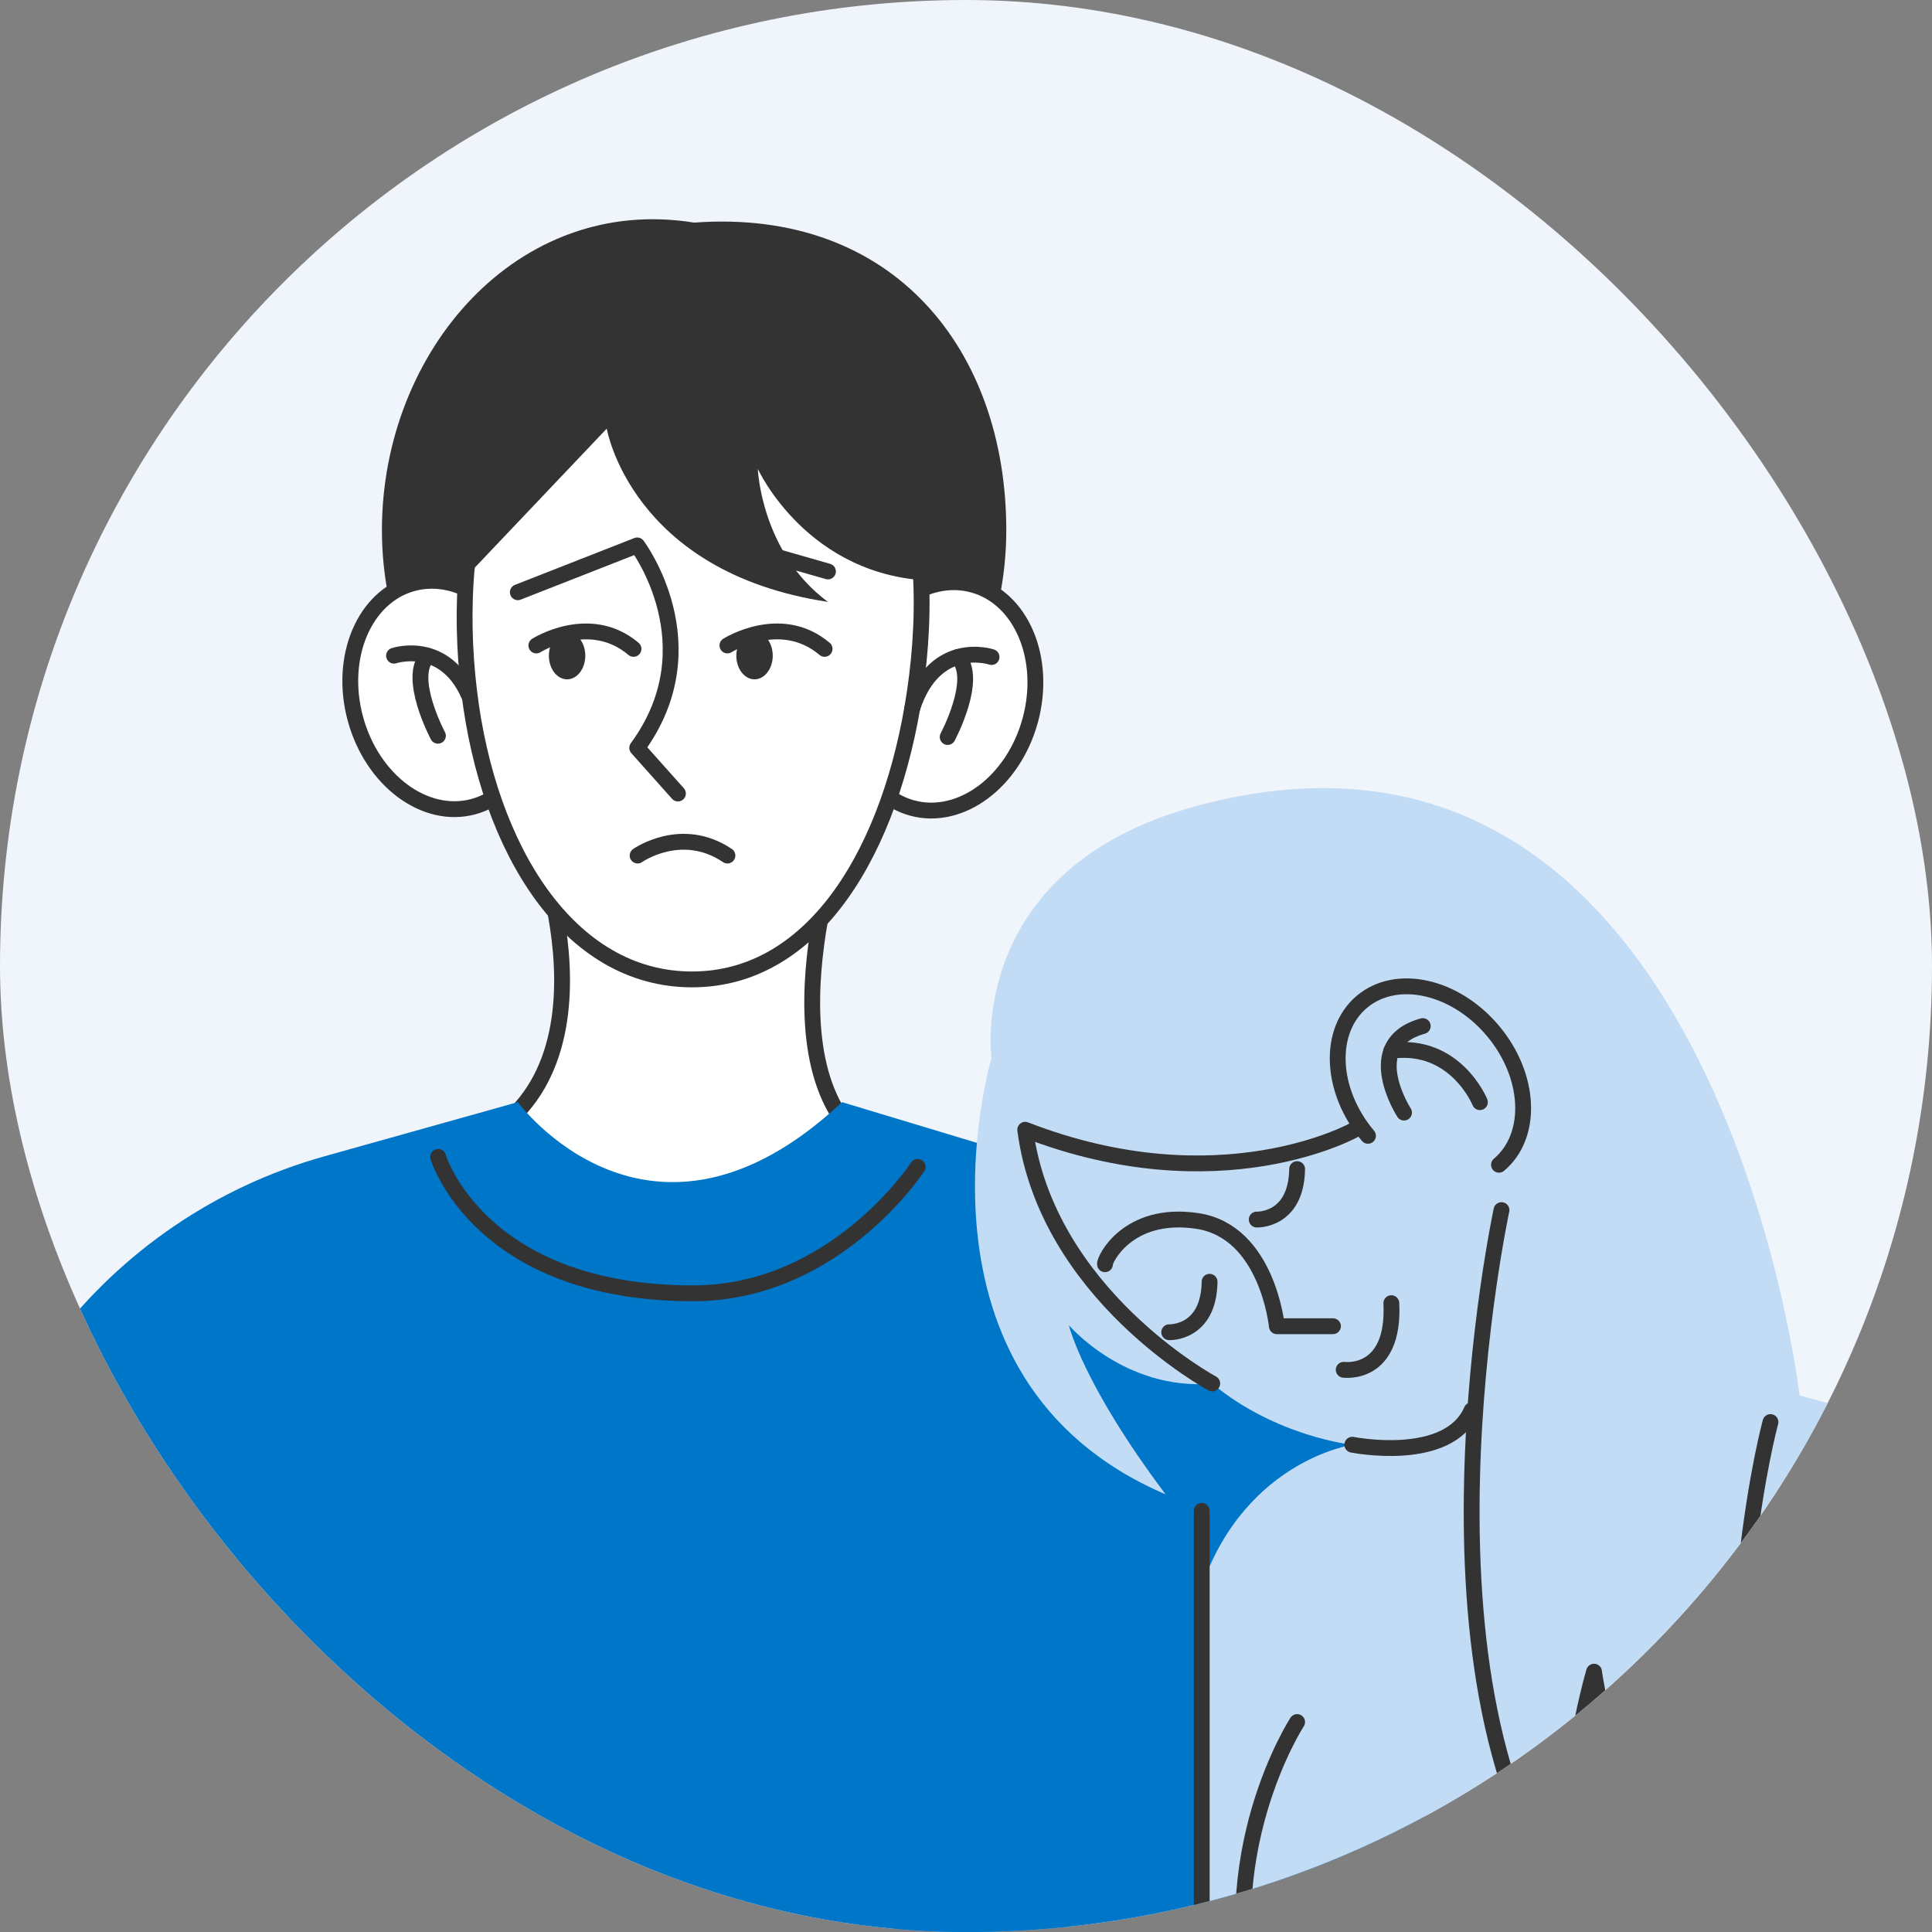 <svg width="183" height="183" viewBox="0 0 183 183" fill="none" xmlns="http://www.w3.org/2000/svg">
<rect x="0" y="0" width="183" height="183" fill="#808080" stroke="none"/>
<g clip-path="url(#clip0_3732_24810)">
<rect width="183" height="183" rx="91.5" fill="#EFF5FB"/>
<path d="M95.316 50.214C95.316 67.193 82.076 80.957 65.746 80.957C49.416 80.957 36.176 67.193 36.176 50.214C36.176 33.235 49.049 18.379 65.746 21.086C84.697 19.69 95.316 33.235 95.316 50.214Z" fill="#333333"/>
<path d="M44.847 76.404C49.435 75.157 51.867 69.411 50.279 63.57C48.691 57.729 43.684 54.006 39.096 55.253C34.508 56.501 32.076 62.247 33.664 68.087C35.252 73.928 40.259 77.652 44.847 76.404Z" fill="white" stroke="#333333" stroke-width="1.5" stroke-linecap="round" stroke-linejoin="round"/>
<path d="M37.323 62.107C37.323 62.107 42.701 60.304 44.84 66.976L37.323 62.107Z" fill="white"/>
<path d="M37.323 62.107C37.323 62.107 42.701 60.304 44.84 66.976" stroke="#333333" stroke-width="1.5" stroke-linecap="round" stroke-linejoin="round"/>
<path d="M41.48 69.69C41.48 69.69 38.511 64.128 40.522 62.122L41.48 69.69Z" fill="white"/>
<path d="M41.48 69.69C41.48 69.69 38.511 64.128 40.522 62.122" stroke="#333333" stroke-width="1.5" stroke-linecap="round" stroke-linejoin="round"/>
<path d="M97.587 68.22C99.175 62.379 96.743 56.633 92.155 55.386C87.567 54.138 82.56 57.862 80.972 63.703C79.384 69.543 81.816 75.29 86.404 76.537C90.992 77.784 95.999 74.061 97.587 68.22Z" fill="white" stroke="#333333" stroke-width="1.5" stroke-linecap="round" stroke-linejoin="round"/>
<path d="M50.806 79.733C50.806 79.733 60.397 104.41 41.501 109.584L66.756 131.046L86.927 110.531C70.675 107.206 79.132 81.035 79.132 81.035" fill="white"/>
<path d="M50.806 79.733C50.806 79.733 60.397 104.41 41.501 109.584L66.756 131.046L86.927 110.531C70.675 107.206 79.132 81.035 79.132 81.035" stroke="#333333" stroke-width="1.5" stroke-linecap="round" stroke-linejoin="round"/>
<path d="M86.654 65.551C84.456 80.422 77.204 92.77 65.548 92.77C53.893 92.77 46.261 80.473 44.443 65.551C42.526 49.835 46.551 30.807 64.175 30.807C85.7 30.807 88.997 49.698 86.654 65.551Z" fill="white" stroke="#333333" stroke-width="1.5" stroke-linecap="round" stroke-linejoin="round"/>
<path d="M93.921 62.233C93.921 62.233 88.543 60.43 86.403 67.103L93.921 62.233Z" fill="white"/>
<path d="M93.921 62.233C93.921 62.233 88.543 60.43 86.403 67.103" stroke="#333333" stroke-width="1.5" stroke-linecap="round" stroke-linejoin="round"/>
<path d="M89.764 69.809C89.764 69.809 92.733 64.247 90.722 62.24L89.764 69.809Z" fill="white"/>
<path d="M89.764 69.809C89.764 69.809 92.733 64.247 90.722 62.24" stroke="#333333" stroke-width="1.5" stroke-linecap="round" stroke-linejoin="round"/>
<path d="M49.049 56.098L60.357 51.662C60.357 51.662 67.487 61.112 60.357 70.839L64.214 75.162" fill="white"/>
<path d="M49.049 56.098L60.357 51.662C60.357 51.662 67.487 61.112 60.357 70.839L64.214 75.162" stroke="#333333" stroke-width="1.5" stroke-linecap="round" stroke-linejoin="round"/>
<path d="M60.395 81.038C60.395 81.038 64.549 78.101 68.902 81.038H60.395Z" fill="white"/>
<path d="M60.395 81.038C60.395 81.038 64.549 78.101 68.902 81.038" stroke="#333333" stroke-width="1.5" stroke-linecap="round" stroke-linejoin="round"/>
<path d="M50.804 61.14C50.804 61.14 55.845 57.941 60.007 61.461L50.804 61.14Z" fill="white"/>
<path d="M50.804 61.14C50.804 61.14 55.845 57.941 60.007 61.461" stroke="#333333" stroke-width="1.5" stroke-linecap="round" stroke-linejoin="round"/>
<path d="M68.902 61.14C68.902 61.14 73.944 57.941 78.106 61.461L68.902 61.14Z" fill="white"/>
<path d="M68.902 61.14C68.902 61.14 73.944 57.941 78.106 61.461" stroke="#333333" stroke-width="1.5" stroke-linecap="round" stroke-linejoin="round"/>
<path d="M67.965 51.133L78.424 54.129" stroke="#333333" stroke-width="1.5" stroke-linecap="round" stroke-linejoin="round"/>
<path d="M53.715 64.347C54.667 64.347 55.44 63.345 55.44 62.109C55.44 60.874 54.667 59.872 53.715 59.872C52.762 59.872 51.99 60.874 51.99 62.109C51.99 63.345 52.762 64.347 53.715 64.347Z" fill="#333333"/>
<path d="M71.47 64.347C72.422 64.347 73.195 63.345 73.195 62.109C73.195 60.874 72.422 59.872 71.47 59.872C70.517 59.872 69.745 60.874 69.745 62.109C69.745 63.345 70.517 64.347 71.47 64.347Z" fill="#333333"/>
<path d="M57.472 40.599C57.472 40.599 59.776 54.195 78.421 57.011C72.081 52.321 71.78 44.413 71.78 44.413C71.78 44.413 76.485 54.739 88.454 55.008C89.741 49.939 93.073 42.085 93.073 42.085L79.063 28.626L57.472 27.16L45.668 32.068L38.416 50.475L43.708 55.098L57.472 40.599Z" fill="#333333"/>
<path d="M49.049 104.397C49.049 104.397 61.577 121.439 79.757 104.397L100.264 110.585C120.247 116.613 128.414 130.776 131.633 151.185C137.696 189.61 146.59 228.27 113.414 228.231V246.739H18.889V282.148H-6.5L-4.783 155.691C-4.49 134.135 9.963 115.345 30.72 109.529L49.049 104.394V104.397Z" fill="#0076C9"/>
<path d="M41.497 109.58C41.497 109.58 45.369 122.503 65.649 122.503C79.14 122.503 86.923 110.526 86.923 110.526" stroke="#333333" stroke-width="1.5" stroke-linecap="round" stroke-linejoin="round"/>
<path d="M17.294 246.751V159.532" stroke="#333333" stroke-width="1.5" stroke-linecap="round" stroke-linejoin="round"/>
<path d="M93.92 100.211C93.92 100.211 84.83 130.591 110.407 141.546C102.525 131.056 101.246 125.525 101.246 125.525C101.246 125.525 106.538 131.756 114.823 131.056C120.87 136.082 128.09 136.853 128.09 136.853C128.09 136.853 117.298 138.413 113.414 151.532C109.531 164.651 70.82 234.261 118.965 233.224C107.145 260.51 98.942 366.007 98.942 366.007H205.949C205.949 366.007 203.074 302.189 194.548 273.64C204.498 249.707 206.43 203.459 206.501 172.634C206.544 154.61 194.524 138.789 177.142 134.009L170.458 132.171C170.458 132.171 162.479 63.132 113.411 76.321C91.417 82.231 93.916 100.211 93.916 100.211H93.92Z" fill="#C3DCF6"/>
<path d="M114.824 131.042C114.824 131.042 99.151 122.621 97.109 107.011C115.579 114.184 128.31 107.011 128.31 107.011" stroke="#333333" stroke-width="1.5" stroke-linecap="round" stroke-linejoin="round"/>
<path d="M129.576 107.585C125.989 103.322 125.731 97.639 128.997 94.893C132.263 92.143 137.817 93.371 141.404 97.635C144.991 101.898 145.249 107.581 141.983 110.327" stroke="#333333" stroke-width="1.5" stroke-linecap="round" stroke-linejoin="round"/>
<path d="M132.991 105.385C132.991 105.385 128.759 98.865 134.763 97.191" stroke="#333333" stroke-width="1.5" stroke-linecap="round" stroke-linejoin="round"/>
<path d="M140.177 104.397C140.177 104.397 137.873 98.721 131.791 99.527" stroke="#333333" stroke-width="1.5" stroke-linecap="round" stroke-linejoin="round"/>
<path d="M142.222 114.621C142.222 114.621 132.378 160.383 149.427 181.477C146.908 172.203 150.988 158.342 150.988 158.342C150.988 158.342 153.55 178.113 165.867 182.803C162.198 154.673 167.701 134.698 167.701 134.698" stroke="#333333" stroke-width="1.5" stroke-linecap="round" stroke-linejoin="round"/>
<path d="M128.091 136.844C128.091 136.844 137.189 138.666 139.395 133.574" stroke="#333333" stroke-width="1.5" stroke-linecap="round" stroke-linejoin="round"/>
<path d="M104.665 119.749C104.556 119.416 106.766 114.652 113.411 115.65C120.061 116.647 120.945 125.62 120.945 125.62H126.26" stroke="#333333" stroke-width="1.5" stroke-linecap="round" stroke-linejoin="round"/>
<path d="M127.276 129.747C127.276 129.747 132.13 130.428 131.789 123.438" stroke="#333333" stroke-width="1.5" stroke-linecap="round" stroke-linejoin="round"/>
<path d="M110.748 126.189C110.748 126.189 114.495 126.349 114.573 121.409" stroke="#333333" stroke-width="1.5" stroke-linecap="round" stroke-linejoin="round"/>
<path d="M119.038 115.516C119.038 115.516 122.785 115.677 122.864 110.737" stroke="#333333" stroke-width="1.5" stroke-linecap="round" stroke-linejoin="round"/>
<path d="M106.366 240.843L113.414 236.79L113.829 143.11L86.927 150.905L83.532 199.355L106.366 240.843Z" fill="#0076C9"/>
<path d="M113.828 143.11V230" stroke="#333333" stroke-width="1.5" stroke-linecap="round" stroke-linejoin="round"/>
<path d="M122.864 163.113C122.864 163.113 114.634 175.739 119.038 191.689C123.442 207.64 121.33 217.038 126.263 220.312C122.558 224.028 118.964 233.212 118.964 233.212" stroke="#333333" stroke-width="1.5" stroke-linecap="round" stroke-linejoin="round"/>
<path d="M186.135 178.403C186.135 178.403 184.159 215.878 177.052 220.317C150.889 236.663 129.541 221.377 129.541 221.377" stroke="#333333" stroke-width="1.5" stroke-linecap="round" stroke-linejoin="round"/>
<path d="M197.218 146.913C197.218 146.913 195.204 152.237 192.309 150.942C190.287 150.039 191.539 145.834 191.539 145.834C191.539 145.834 189.552 151.271 186.747 150.144C183.149 148.701 186.129 143.64 186.129 143.64C186.129 143.64 182.969 148.361 180.45 147.582C176.253 146.284 179.754 140.558 179.754 140.558C179.754 140.558 177.493 145.881 173.539 144.426C170.042 143.139 177.137 129.207 183.904 130.251C189.884 131.174 204.818 136.92 199.178 149.464" fill="white"/>
<path d="M197.218 146.913C197.218 146.913 195.204 152.237 192.309 150.942C190.287 150.039 191.539 145.834 191.539 145.834C191.539 145.834 189.552 151.271 186.747 150.144C183.149 148.701 186.129 143.64 186.129 143.64C186.129 143.64 182.969 148.361 180.45 147.582C176.253 146.284 179.754 140.558 179.754 140.558C179.754 140.558 177.493 145.881 173.539 144.426C170.042 143.139 177.137 129.207 183.904 130.251C189.884 131.174 204.818 136.92 199.178 149.464" stroke="#333333" stroke-width="1.5" stroke-linecap="round" stroke-linejoin="round"/>
<path d="M179.754 140.566C179.754 140.566 183.321 132.814 186.885 132.556L179.754 140.566Z" fill="white"/>
<path d="M179.754 140.566C179.754 140.566 183.321 132.814 186.885 132.556" stroke="#333333" stroke-width="1.5" stroke-linecap="round" stroke-linejoin="round"/>
</g>
<defs>
<clipPath id="clip0_3732_24810">
<rect width="183" height="183" rx="91.5" fill="white"/>
</clipPath>
</defs>
</svg>
